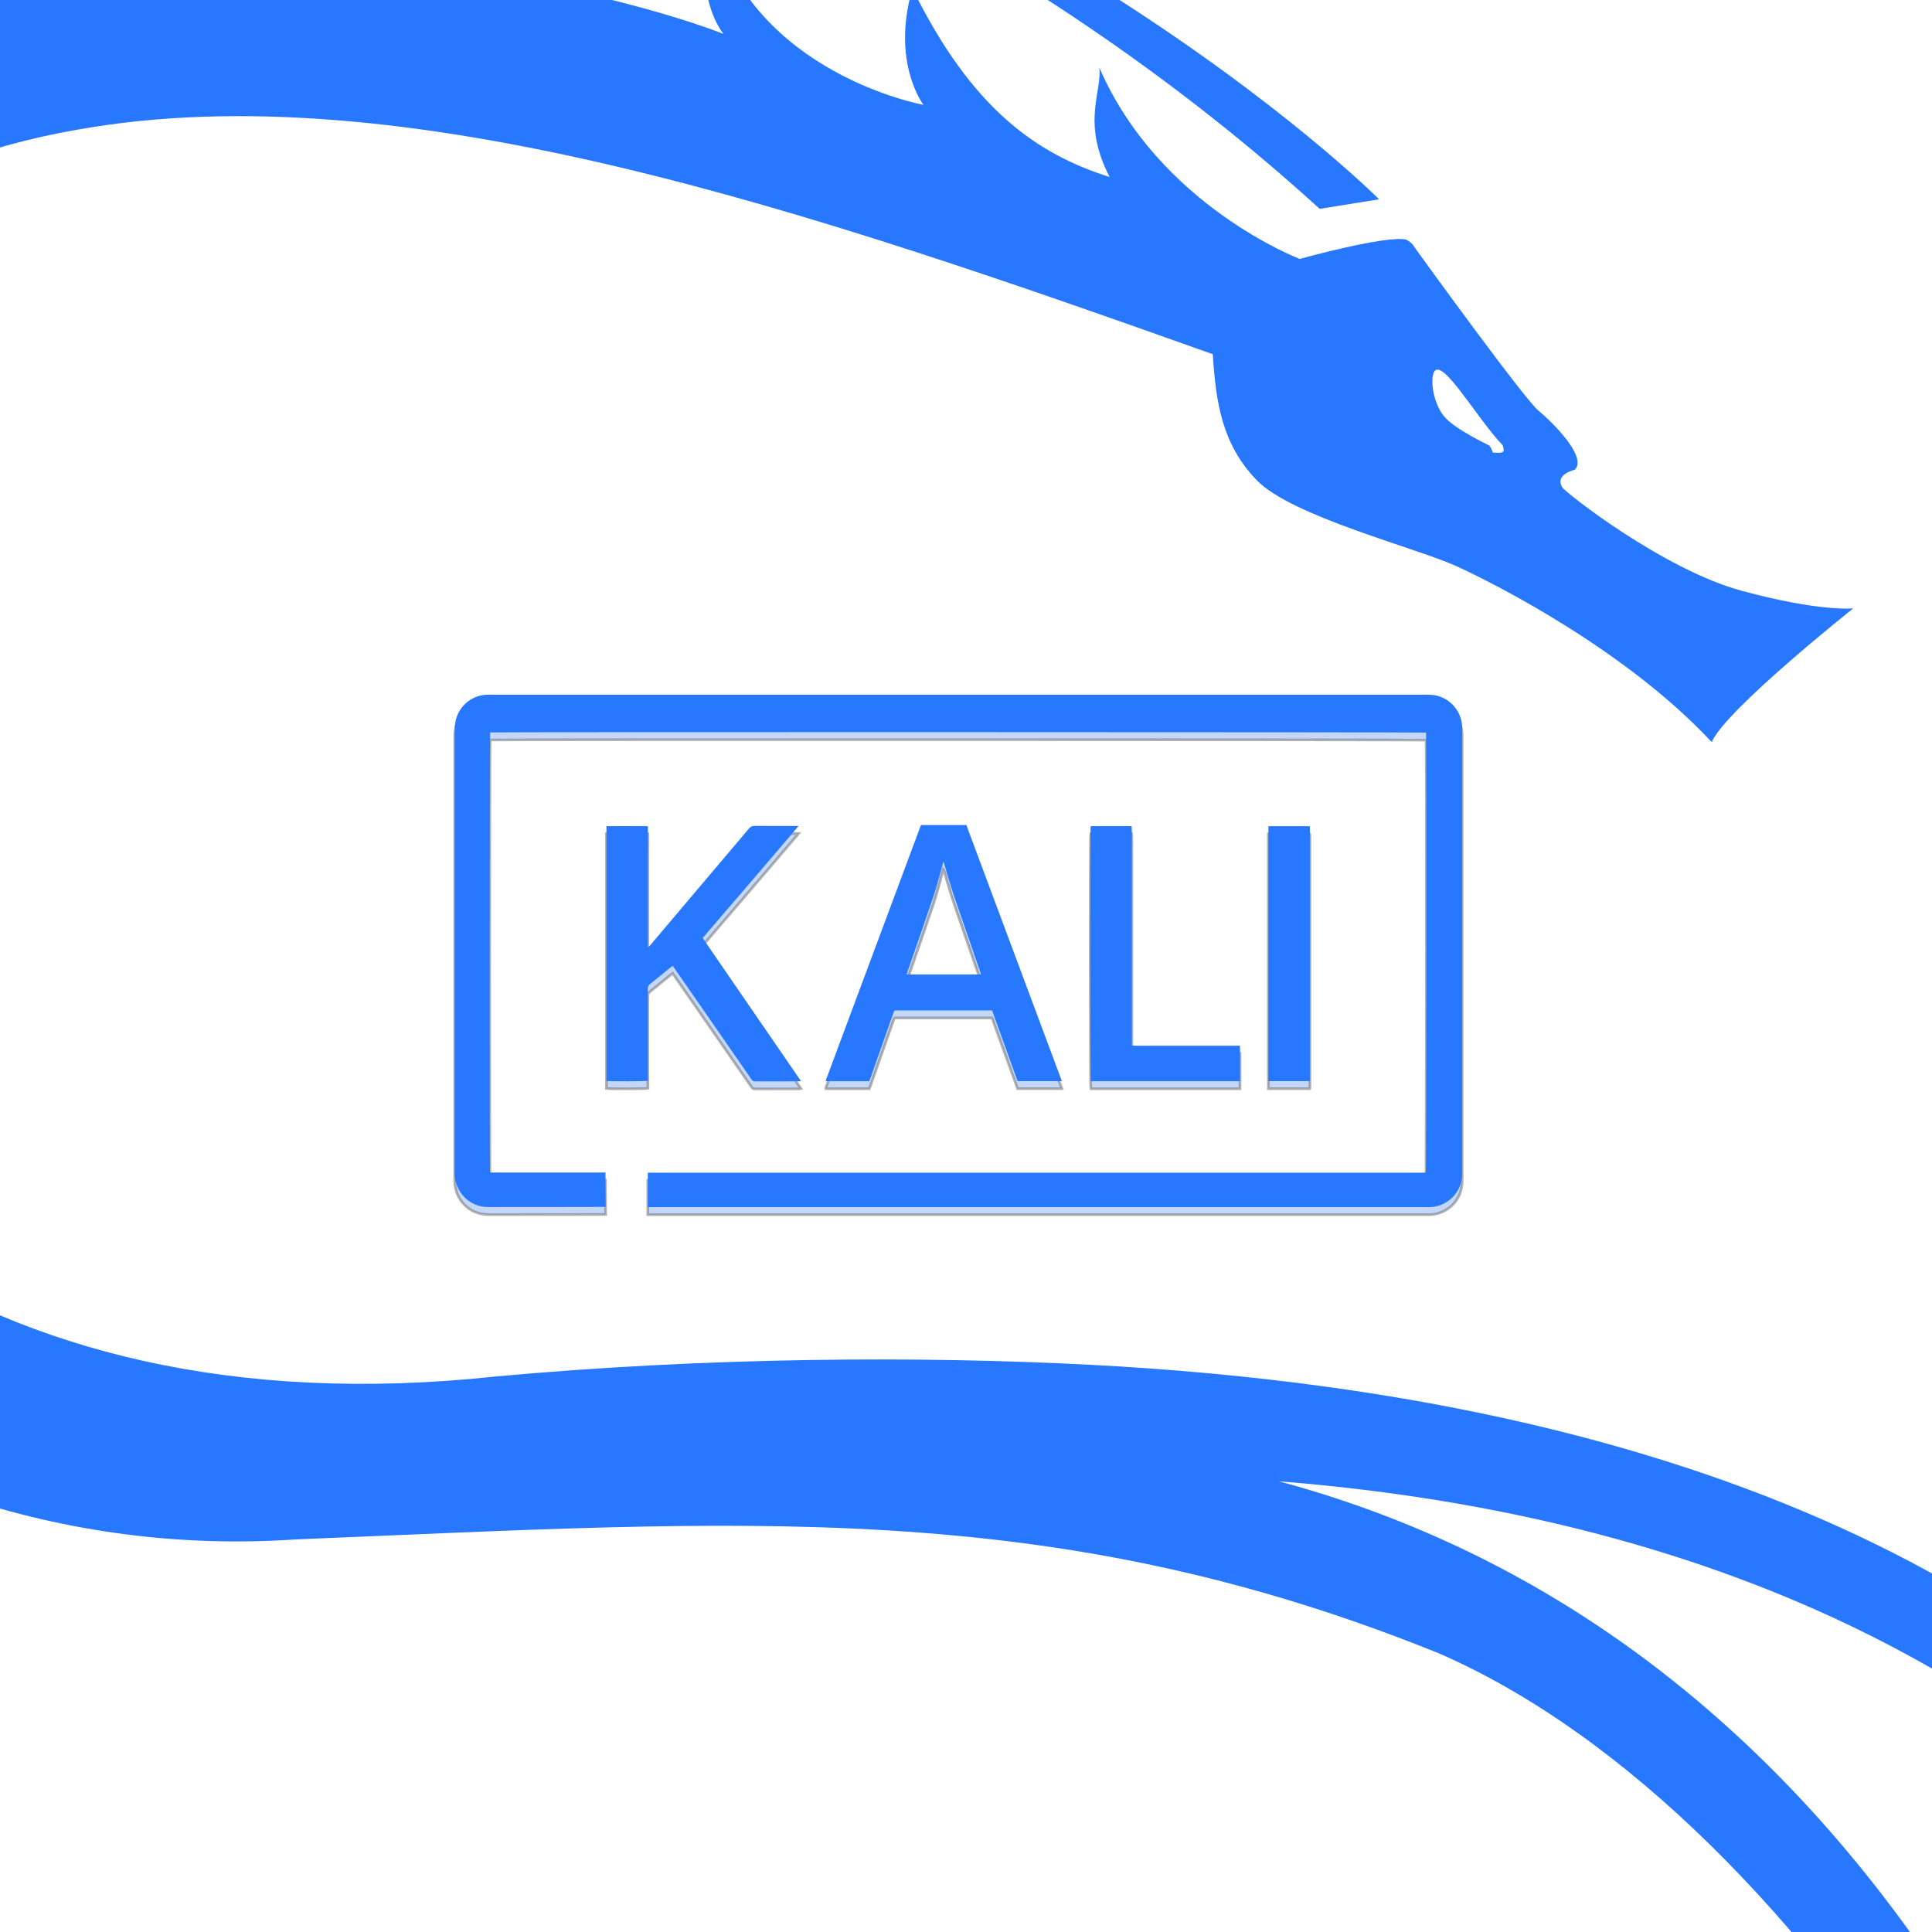 <svg viewBox="0 0 512 512" xmlns="http://www.w3.org/2000/svg" xmlns:xlink="http://www.w3.org/1999/xlink"><filter id="a" color-interpolation-filters="sRGB" height="1.27" width="1.137" x="-.069" y="-.135"><feGaussianBlur stdDeviation="7.49"/></filter><path d="m129.278 186.1c-3.733.029-7.01 2.387-8.25 5.896-.405 1.141-.523 2.297-.523 3.494v117.652c.138 4.902 3.973 8.724 8.83 8.736 10.182.013 31.15-.035 31.15-.035l-.037-9.105h-30.584c-.162-.978-.121-116.119.037-116.646.937-.131 247.477-.084 248.02.043.149.888.106 116.04-.057 116.646h-206.186v9.105s.804 0 1.172.014h205.9c3.693-.037 6.964-2.353 8.223-5.834.405-1.109.521-2.253.521-3.422v-117.873c-.078-3.894-2.728-7.314-6.477-8.35l-.006-.008c-.993-.266-1.984-.314-3.01-.314zm114.814 34.545c-.077.148-.134.256-.164.357-8.356 22.407-16.704 44.823-25.057 67.227-.037.037-.037.105-.037.148v.072c0 .029.036.043.043.076h11.471l.021.004c.088-.256.19-.475.268-.713 1.776-5.046 3.553-10.083 5.334-15.133.296-.812.592-1.628.859-2.443.106-.34.278-.518.637-.475.116.013.251 0 .369 0h25.072c2.266 6.279 4.518 12.512 6.76 18.746h11.736c-8.467-22.684-16.898-45.278-25.312-67.867zm-44.115.229c-.654 0-1.066.19-1.498.697-8.739 10.349-17.499 20.7-26.258 31.037-.116.132-.267.252-.52.484v-25.746c0-2.131.037-4.268 0-6.4h-10.99v67.508c.872.153 10.417.121 11.006-.037v-.859l-.029-.004v-23.547c0-.531.148-.904.582-1.24 1.819-1.438 3.614-2.919 5.408-4.387.179-.133.353-.251.576-.414.194.25.356.455.506.68 3.051 4.401 6.104 8.798 9.152 13.191 3.741 5.413 7.488 10.802 11.221 16.189.207.313.398.549.857.549 3.931-.013 7.857-.014 11.783-.014.13 0 .264-.043.471-.09-8.693-12.66-17.35-25.23-26.033-37.879 1.747-2.028 3.437-3.98 5.125-5.98 1.693-1.958 3.379-3.923 5.068-5.895 1.687-1.967 3.363-3.937 5.055-5.906 1.688-1.973 3.38-3.942 5.049-5.91 1.681-1.953 3.347-3.907 5.129-6.014h-.99c-3.557 0-7.112.021-10.67-.014zm89.061.07c-.183.844-.138 67.033.037 67.588h39.535v-9.404h-19.07c-1.603 0-3.22.013-4.816 0-1.573-.013-3.14.059-4.771-.035v-52.926l-.01-.01c0-1.748.066-3.481-.049-5.213zm47.094.021v67.549h10.949c.036-.114.065-.175.065-.252v-66.902h-.006c0-.105-.001-.192-.037-.301 0-.029-.037-.036-.037-.057 0-.013-.043-.037-.043-.037zm-86.16 9.455c.116.177.209.285.24.402 1.836 6.855 4.344 13.506 6.623 20.23.947 2.798 1.929 5.578 2.893 8.377.073.25.145.501.234.811h-19.693c.088-.292.163-.542.248-.793 2.311-6.693 4.656-13.356 6.908-20.066.904-2.697 1.584-5.48 2.354-8.23.065-.208.106-.417.193-.73z" style="clip-rule:evenodd;opacity:.548;fill:#367bf0;fill-rule:evenodd;stroke:#000;stroke-width:.713;filter:url(#a)"/><g fill="#2777ff"><path clip-rule="evenodd" d="m129.278 184.1c-3.733.029-7.01 2.387-8.25 5.896-.405 1.141-.523 2.297-.523 3.494v117.652c.138 4.902 3.973 8.724 8.83 8.736 10.182.013 31.15-.035 31.15-.035l-.037-9.105h-30.584c-.162-.978-.121-116.119.037-116.646.937-.131 247.477-.084 248.02.043.149.888.106 116.04-.057 116.646h-206.186v9.105s.804 0 1.172.014h205.9c3.693-.037 6.964-2.353 8.223-5.834.405-1.109.521-2.253.521-3.422v-117.873c-.078-3.894-2.728-7.314-6.477-8.35l-.006-.008c-.993-.266-1.984-.314-3.01-.314zm114.814 34.545c-.077.148-.134.256-.164.357-8.356 22.407-16.704 44.823-25.057 67.227-.037.037-.037.105-.037.148v.072c0 .029.036.043.043.076h11.471l.021.004c.088-.256.19-.475.268-.713 1.776-5.046 3.553-10.083 5.334-15.133.296-.812.592-1.628.859-2.443.106-.34.278-.518.637-.475.116.013.251 0 .369 0h25.072c2.266 6.279 4.518 12.512 6.76 18.746h11.736c-8.467-22.684-16.898-45.278-25.312-67.867zm-44.115.229c-.654 0-1.066.19-1.498.697-8.739 10.349-17.499 20.7-26.258 31.037-.116.132-.267.252-.52.484v-25.746c0-2.131.037-4.268 0-6.4h-10.99v67.508c.872.153 10.417.121 11.006-.037v-.859l-.029-.004v-23.547c0-.531.148-.904.582-1.24 1.819-1.438 3.614-2.919 5.408-4.387.179-.133.353-.251.576-.414.194.25.356.455.506.68 3.051 4.401 6.104 8.798 9.152 13.191 3.741 5.413 7.488 10.802 11.221 16.189.207.313.398.549.857.549 3.931-.013 7.857-.014 11.783-.014.13 0 .264-.043.471-.09-8.693-12.66-17.35-25.23-26.033-37.879 1.747-2.028 3.437-3.98 5.125-5.98 1.693-1.958 3.379-3.923 5.068-5.895 1.687-1.967 3.363-3.937 5.055-5.906 1.688-1.973 3.38-3.942 5.049-5.91 1.681-1.953 3.347-3.907 5.129-6.014h-.99c-3.557 0-7.112.021-10.67-.014zm89.061.07c-.183.844-.138 67.033.037 67.588h39.535v-9.404h-19.07c-1.603 0-3.22.013-4.816 0-1.573-.013-3.14.059-4.771-.035v-52.926l-.01-.01c0-1.748.066-3.481-.049-5.213zm47.094.021v67.549h10.949c.036-.114.065-.175.065-.252v-66.902h-.006c0-.105-.001-.192-.037-.301 0-.029-.037-.036-.037-.057 0-.013-.043-.037-.043-.037zm-86.16 9.455c.116.177.209.285.24.402 1.836 6.855 4.344 13.506 6.623 20.23.947 2.798 1.929 5.578 2.893 8.377.073.25.145.501.234.811h-19.693c.088-.292.163-.542.248-.793 2.311-6.693 4.656-13.356 6.908-20.066.904-2.697 1.584-5.48 2.354-8.23.065-.208.106-.417.193-.73z" fill-rule="evenodd" stroke-width=".713"/><path d="m-123.079-93.268s-122.689 3.371-324.196 87.895c-205.354 86.136-316.518 191.281-316.518 191.281s298.782-205.787 653.801-249.321zm472.804 148.613 15.753-2.527s-101.192-101.63-280.071-138.93c101.452 30.515 191.454 75.131 264.312 141.45zm30.253 43.337c2.039-4.455 11.568 12.453 18.241 19.305.393 1.457.898 2.321-2.633 1.934-.435-1.494-.979-1.889-.979-1.889s-8.83-4.187-11.725-7.475c-2.898-3.287-3.934-9.417-2.904-11.875zm262.724 504.405s-1.569-223.148-354.119-241.423c-44.683-2.315-100.89-2.042-157.283 3.125-278.366 29.938-319.152-294.247-110.677-330.446 86.363-15.38 194.717 21.783 300.778 59.529.811 12.654 2.389 23.819 11.656 33.4 9.263 9.578 42.165 17.881 52.888 22.76 10.723 4.881 45.264 22.531 67.683 46.645 3.568-8.509 37.519-35.459 37.519-35.459s-8.647 1.005-29.514-4.63c-20.869-5.635-46.938-26.175-47.628-27.439-.689-1.266-1.26-3.302 3.362-4.689 3.293-3.349-5.731-12.381-9.647-15.621-3.914-3.242-31.673-41.672-32.325-42.562-.653-.889-.932-1.812-2.732-2.783-5.436-1.2-28.216 5.128-28.216 5.128s-37.284-14.145-53.122-50.723c.802 6.593-4.808 14.401 2.733 29.01-19.32-6.11-36.542-18.012-52.25-49.953-5.717 19.547 2.903 30.822 2.903 30.822s-44.905-8.105-55.705-47.796c-5.977 18.837 2.732 29.008 2.732 29.008s-74.834-30.499-193.405-19.875c-80.035.196-109.702-137.837-104.564-162.026 0 0-120.133-49.539-347.939-54.966-227.807-5.43-410.449 34.609-410.449 34.609s397.223-56.734 729.078 42.573c15.445 47.581 55.76 125.452 77.032 162.704-47.1 39.579-100.827 77.684-98.732 194.689 2.098 117 111.598 209.773 235.749 201.259 118.196-4.813 199.536-11.577 302.834 30.207 98.906 43.126 190.907 194.257 211.954 335.987-1.716-106.468-62.788-330.018-254.373-381.594 262.955 20.904 303.775 210.535 303.775 210.535zm-773.509-713.136-12.136-29.147s-156.157-12.808-361.279 21.322c-205.121 34.129-406.81 126.055-406.81 126.055s416.507-147.531 780.218-118.23" stroke-width="12.016"/></g></svg>